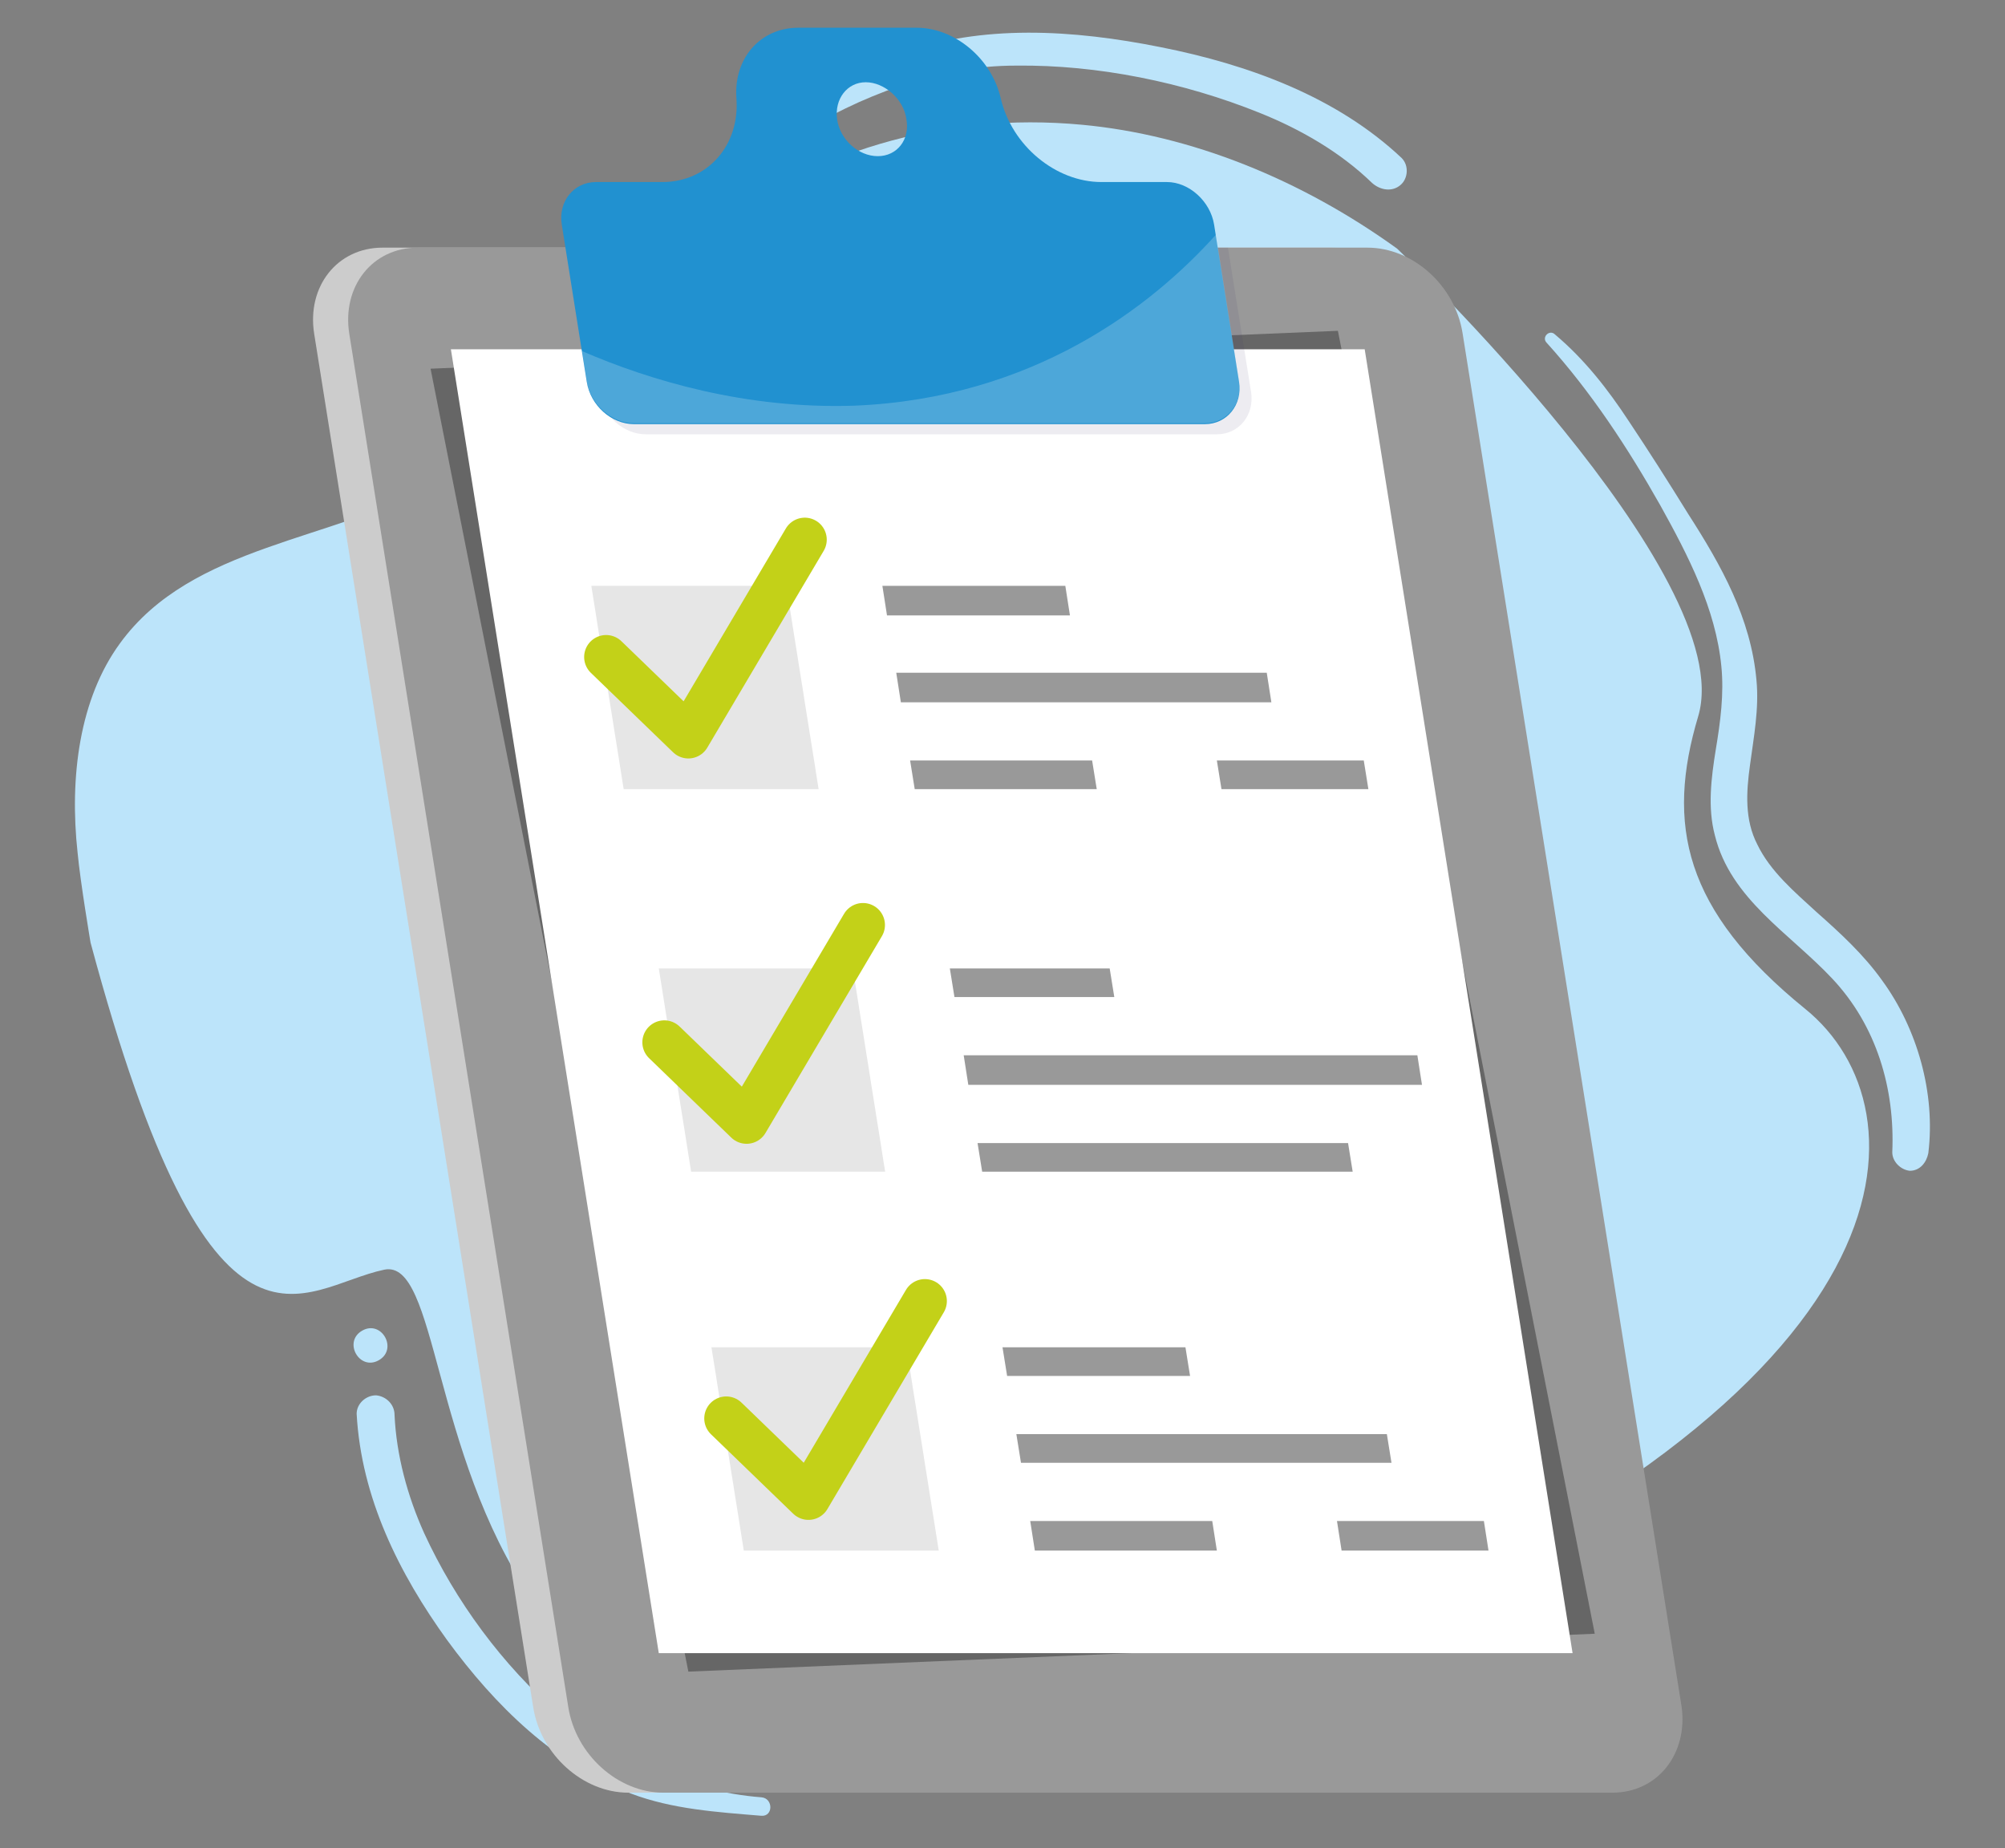 <?xml version="1.0" encoding="UTF-8"?>
<svg xmlns="http://www.w3.org/2000/svg" xml:space="preserve" id="Ebene_1" x="0" y="0" version="1.1" viewBox="0 0 217 200">
  <rect x="0" y="0" width="217" height="200" fill="#808080" stroke="none"/>
  <style>.st0{fill:#bce4fa}.st3{fill:#e6e6e6}.st5{fill:#999}.st10{fill:none;stroke:#c3d118;stroke-width:4.758;stroke-linecap:round;stroke-linejoin:round;stroke-miterlimit:10}</style>
  <path d="M198.3 105.9c4.8 5.1 6.8 11.9 6.5 18.8 0 1 .9 1.9 1.9 2 1.1 0 1.8-.9 2-1.9.8-6.5-1.2-13.5-5-18.7-2-2.8-4.5-5.1-7.1-7.4-2.4-2.2-5-4.4-6.4-7.3-1.4-2.7-1.2-5.7-.8-8.6.4-3 1-6.1.7-9.2-.6-6.7-3.8-12.4-7.4-18-2.1-3.4-4.2-6.7-6.4-10-2.3-3.5-4.8-6.7-8-9.4-.6-.6-1.5.3-.9.9 4.8 5.3 8.8 11.4 12.3 17.6 3 5.4 6 11.2 6.6 17.4.3 3-.1 6-.6 9-.5 3.1-.9 6.3-.1 9.3 1.7 6.9 8.1 10.6 12.7 15.5zM48.4 177.5c5.2 7.1 11.6 13.4 19.9 16.6 4.5 1.7 9.3 2 14.1 2.4 1.3.1 1.3-1.9 0-2-4-.3-8-1.4-11.7-2.9-3.7-1.4-7.2-3.5-10.2-6.1-6.1-5.3-11.2-12.2-14.6-19.6-1.8-4-3-8.4-3.2-12.8 0-1.1-.9-2-2-2.1-1.1 0-2.1.9-2.1 2 .5 9.1 4.6 17.3 9.8 24.5zM41 147.2c2.1-1.2.3-4.4-1.8-3.2-2.1 1.2-.3 4.4 1.8 3.2z" class="st0"></path>
  <path d="M41.6 137.4c11.4-2.3-2.3 83.6 100.2 40.8 66.9-27.9 66.8-58.3 53.6-69-13.2-10.7-15.1-20-11.6-31.7 4.5-15.2-32.6-50.6-32.6-50.6-10.4-7.5-22.3-12.3-34.1-13.4-15-1.4-29.7 2.9-40.9 12.1C66.1 33.9 58.8 46 47.4 52.2 36 58.6 20.8 58.9 13 69.6c-4.4 6-5.5 14.5-4.6 22.7.3 3.2 1.4 9.7 1.4 9.7 13.2 49.2 22.7 37.3 31.8 35.4z" class="st0"></path>
  <path d="M125.6 5.1c-9.5-1.9-19.3-2.5-28.2.7-4.9 1.7-8.8 4.7-12.8 7.6-1.1.8.4 2.3 1.5 1.5 3.4-2.4 7.3-4.2 11.3-5.6 4-1.4 8.2-2.2 12.6-2.2 8.8-.1 18.1 1.8 26.3 5.1 4.5 1.8 8.8 4.3 12.2 7.6.9.8 2.2 1 3.1.2.8-.7.9-2.1.1-2.9-7-6.6-16.5-10.1-26.1-12z" class="st0"></path>
  <path fill="#ccc" d="M170.8 194H68c-4.9 0-9.5-4.1-10.3-9.3L34 36.1c-.8-5.1 2.5-9.3 7.4-9.3h102.8c4.9 0 9.5 4.1 10.3 9.3l23.7 148.6c.8 5.2-2.5 9.3-7.4 9.3z"></path>
  <path d="M174.5 194H71.8c-4.9 0-9.5-4.1-10.3-9.3L37.8 36.1c-.8-5.1 2.5-9.3 7.4-9.3H148c4.9 0 9.5 4.1 10.3 9.3L182 184.7c.7 5.1-2.6 9.3-7.5 9.3z" class="st5"></path>
  <path fill="#666" d="m172.6 176.8-98.1 4.1-27.9-141 98.2-4.1z"></path>
  <path fill="#fff" d="M170.2 178.9H71.3L48.8 37.8h98.9z"></path>
  <path fill="#42306e" d="m62.3 26.8 2.5 15.6c.4 2.6 2.7 4.6 5.1 4.6h61.8c2.4 0 4.1-2.1 3.7-4.6l-2.5-15.6H62.3z" opacity=".09"></path>
  <path fill="#2191d0" d="M126.3 19.7h-7.1c-4.9 0-9.7-3.9-10.9-9.1-1-4.3-5-7.6-9.1-7.6H86.4c-4.1 0-7 3.3-6.7 7.6.4 5.1-3.1 9.1-8 9.1h-7.2c-2.4 0-4.1 2.1-3.7 4.6l2.7 17c.4 2.6 2.7 4.6 5.1 4.6h61.8c2.4 0 4.1-2.1 3.7-4.6l-2.7-17c-.4-2.5-2.7-4.6-5.1-4.6zM95 16.9c-2.1 0-4.1-1.8-4.4-4-.3-2.2 1.1-4 3.1-4s4.1 1.8 4.4 4c.4 2.2-1 4-3.1 4z"></path>
  <path fill="#fff" d="M92.5 43.9c-11.7.4-22.1-2.7-29.5-5.9l.5 3.2c.4 2.6 2.7 4.6 5.1 4.6h61.8c2.4 0 4.1-2.1 3.7-4.6l-2.5-15.8c-7 7.8-19.8 17.7-39.1 18.5z" opacity=".2"></path>
  <path d="M88.6 85.4H67.5l-3.5-22h21.1z" class="st3"></path>
  <path d="M95.5 63.4h19.8l.5 3.2H96zM97 72.8h40.1l.5 3.2H97.5zM98.5 82.3h19.7l.5 3.1H99zM147.6 82.3l.5 3.1h-15.9l-.5-3.1z" class="st5"></path>
  <path d="m65.6 71.1 8.9 8.6 12.6-21.3" class="st10"></path>
  <path d="M101.6 167.8H80.5l-3.5-22h21.1z" class="st3"></path>
  <path d="M108.5 145.8h19.8l.5 3.1H109zM110 155.2h40.1l.5 3.1h-40.1zM111.5 164.6h19.7l.5 3.2H112zM160.6 164.6l.5 3.2h-15.9l-.5-3.2z" class="st5"></path>
  <path d="m78.6 153.5 8.9 8.6 12.6-21.3" class="st10"></path>
  <path d="M95.8 126.8h-21l-3.5-22h21z" class="st3"></path>
  <path d="M102.8 104.8h17.3l.5 3.1h-17.3zM104.3 114.2h49.1l.5 3.2h-49.1zM105.8 123.7h40.1l.5 3.1h-40.1z" class="st5"></path>
  <path d="m71.9 112.8 8.9 8.6 12.6-21.3" class="st10"></path>
</svg>

